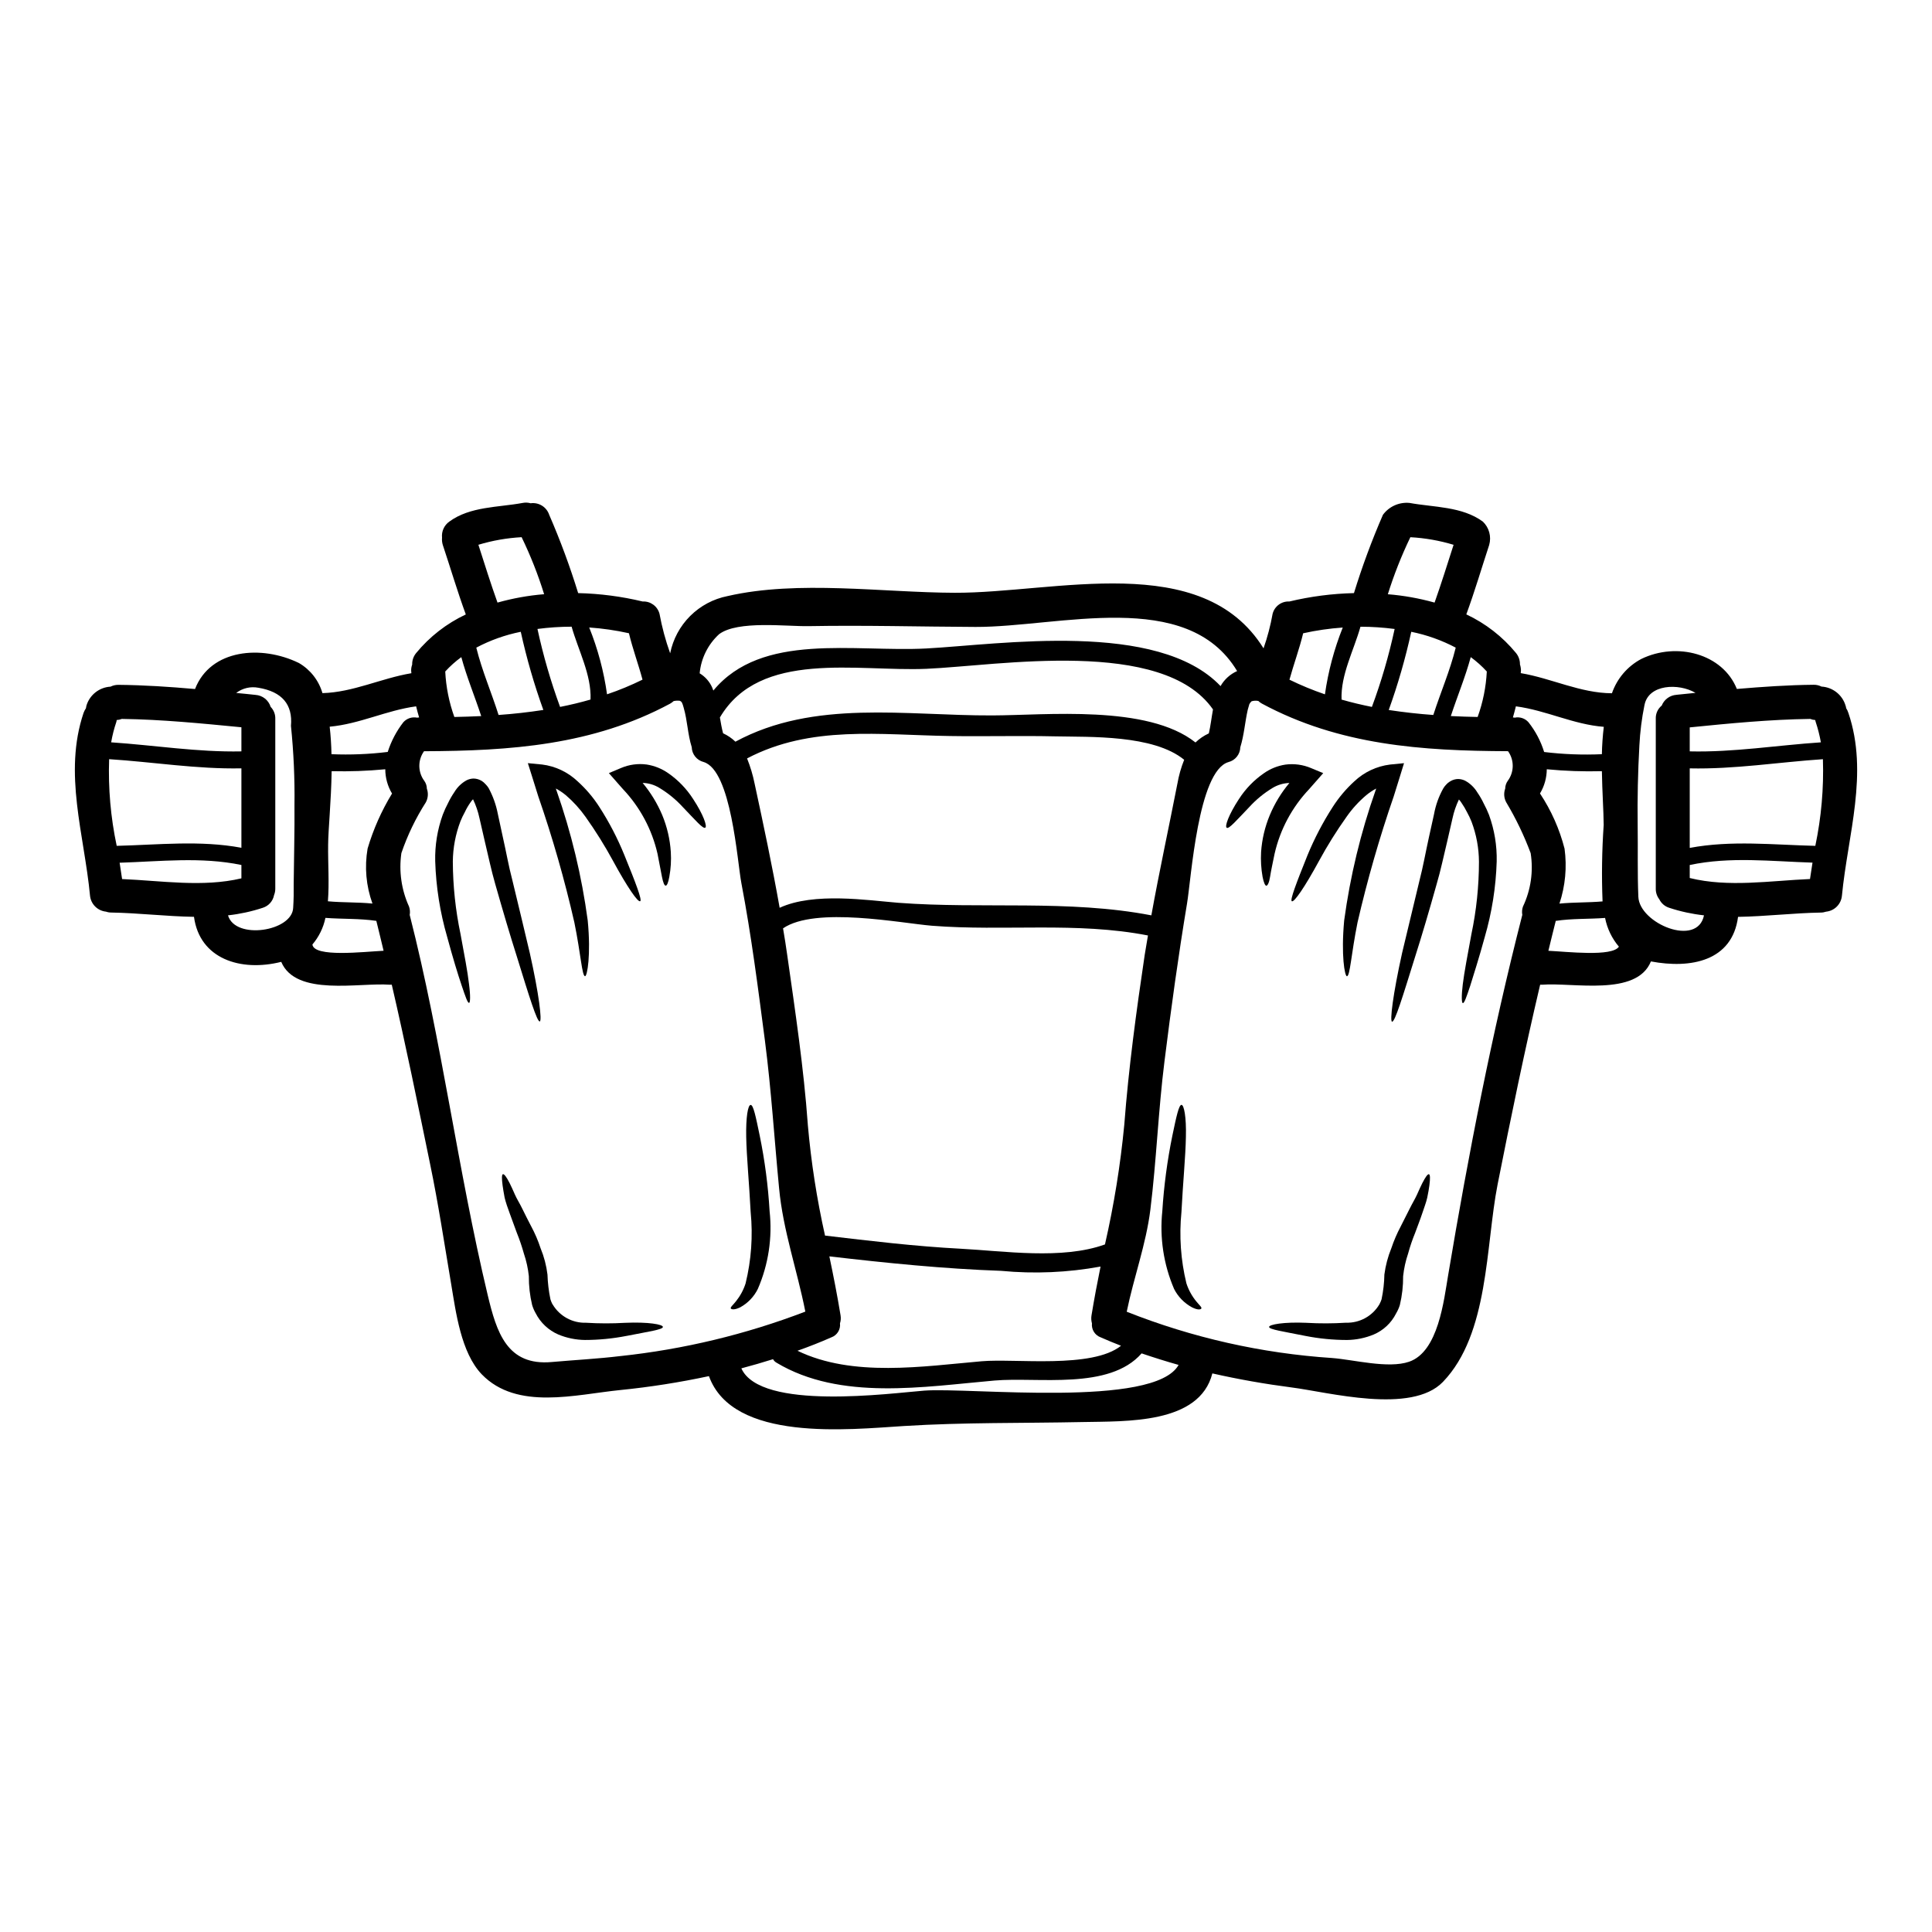 <?xml version="1.0" encoding="UTF-8"?>
<!-- Uploaded to: ICON Repo, www.svgrepo.com, Generator: ICON Repo Mixer Tools -->
<svg fill="#000000" width="800px" height="800px" version="1.1" viewBox="144 144 512 512" xmlns="http://www.w3.org/2000/svg">
 <g>
  <path d="m475.39 330.11c-0.117 0.176-0.207 0.395-0.332 0.566v0.047c-0.027 0.148-0.332 1.18-0.395 1.379-0.746 3.297-0.961 6.691-1.969 9.926v-0.004c-0.043 1.871-1.332 3.481-3.148 3.938-8.066 2.363-9.863 30.945-10.973 37.484-2.305 13.855-4.227 27.797-5.969 41.773-1.648 13.07-2.129 26.266-3.746 39.359-1.141 9.176-4.41 17.961-6.266 27.043 17.395 6.894 35.754 11.031 54.422 12.266 5.668 0.422 14.844 2.883 20.391 0.992 7.793-2.641 9.234-16.344 10.371-22.969 5.367-32.023 11.574-63.961 19.645-95.445l0.004-0.004c-0.137-0.738-0.074-1.5 0.172-2.211 2.094-4.41 2.805-9.348 2.039-14.168-1.746-4.676-3.914-9.184-6.473-13.465-0.605-1.117-0.703-2.438-0.273-3.629 0.012-0.73 0.242-1.441 0.664-2.039 1.742-2.324 1.777-5.512 0.09-7.875-22.852-0.086-44.68-1.574-65.191-12.594h-0.004c-0.359-0.191-0.691-0.434-0.984-0.719-0.602-0.117-1.219-0.086-1.801 0.09-0.066 0.137-0.273 0.348-0.273 0.258zm158.45 2.816c5.43 16.012-0.148 32.273-1.707 48.414l-0.004 0.004c-0.191 2.246-1.957 4.035-4.199 4.258-0.453 0.156-0.93 0.238-1.41 0.238-7.195 0.117-14.602 1.02-21.918 1.137-1.531 11.758-12.562 13.797-23.09 11.809-3.809 9.383-20.691 5.512-28.848 6.176h-0.512c-4.137 17.543-7.766 35.234-11.273 52.926-3.207 16.312-2.25 39.613-14.484 52.324-8.363 8.695-30.438 2.699-40.148 1.469-6.926-0.898-13.973-2.129-20.961-3.715-3.422 13.492-22.91 12.648-34.426 12.891-15.836 0.332-31.488 0.062-47.293 1.051-14.562 0.902-45.34 4.328-51.695-13.227l0.008 0.004c-7.754 1.66-15.59 2.894-23.48 3.688-11.844 1.18-27.406 5.492-36.734-4.168-5.512-5.754-6.863-16.531-8.098-23.895-1.797-10.629-3.387-21.23-5.578-31.789-3.266-15.895-6.508-31.789-10.164-47.559h-0.512c-8.098-0.629-24.887 3.207-28.785-6.059-10.766 2.699-21.621-0.789-23.121-11.934-7.348-0.117-14.754-1.02-21.918-1.137h0.004c-0.48 0.004-0.957-0.078-1.41-0.238-2.246-0.227-4.019-2.012-4.231-4.262-1.527-16.137-7.106-32.387-1.707-48.414v0.004c0.16-0.434 0.371-0.848 0.629-1.234 0.027-0.219 0.066-0.441 0.121-0.656 0.852-2.867 3.406-4.891 6.391-5.062 0.641-0.316 1.352-0.484 2.07-0.48 6.805 0.062 13.582 0.512 20.328 1.109 4.109-10.629 17.633-11.727 27.527-6.894 3.031 1.758 5.266 4.617 6.238 7.981 8.125-0.211 15.562-3.938 23.57-5.277v-0.004c-0.035-0.219-0.055-0.438-0.059-0.66-0.012-0.551 0.078-1.098 0.27-1.617-0.035-1.113 0.34-2.199 1.051-3.059 3.57-4.344 8.066-7.84 13.16-10.234-2.219-6.059-4.047-12.266-6.086-18.383v0.004c-0.199-0.637-0.27-1.305-0.211-1.969-0.172-1.66 0.562-3.285 1.922-4.254 5.512-4.051 12.988-3.75 19.434-4.949h-0.004c0.707-0.141 1.438-0.109 2.129 0.086 2.164-0.301 4.231 0.988 4.918 3.059 2.941 6.769 5.504 13.695 7.676 20.75 5.758 0.133 11.488 0.879 17.094 2.223 2.074-0.105 3.938 1.258 4.465 3.269 0.656 3.559 1.598 7.059 2.82 10.461 0.754-3.75 2.602-7.195 5.312-9.895 2.715-2.699 6.164-4.535 9.918-5.273 18.684-4.289 41.113-0.934 60.152-0.871 26.66 0.086 65.551-11.484 81.867 14.719l0.004 0.004c1.043-2.981 1.848-6.039 2.402-9.145 0.512-2.008 2.367-3.375 4.434-3.269 5.613-1.344 11.355-2.086 17.125-2.223 2.172-7.055 4.734-13.98 7.68-20.75 1.629-2.215 4.305-3.41 7.043-3.148 6.445 1.18 13.914 0.898 19.434 4.949 1.672 1.594 2.316 3.984 1.676 6.207-2.008 6.117-3.836 12.324-6.059 18.383v-0.004c5.094 2.391 9.594 5.887 13.168 10.234 0.695 0.852 1.07 1.926 1.051 3.027 0.172 0.531 0.262 1.09 0.266 1.648 0 0.207-0.059 0.449-0.059 0.66 8.188 1.379 15.805 5.305 24.168 5.336v0.004c1.348-3.906 4.121-7.152 7.769-9.09 9.414-4.586 21.59-1.41 25.336 7.945 6.777-0.57 13.555-1.047 20.359-1.109 0.723-0.012 1.43 0.156 2.07 0.48 2.988 0.168 5.547 2.199 6.387 5.07 0.078 0.211 0.129 0.434 0.152 0.656 0.254 0.391 0.449 0.809 0.582 1.254zm-8.758 35.23-0.004 0.004c1.586-7.547 2.262-15.258 2.012-22.965-11.785 0.789-23.449 2.695-35.293 2.43v21.078c11.004-2.07 22.129-0.812 33.281-0.543zm1.473-27.434-0.004 0.004c-0.328-1.84-0.789-3.656-1.383-5.43-0.059-0.152-0.059-0.305-0.117-0.48-0.453-0.023-0.898-0.125-1.32-0.297-10.703 0.148-21.316 1.18-31.934 2.246v6.356c11.633 0.273 23.148-1.617 34.754-2.394zm-2.883 36.211c0.211-1.441 0.422-2.883 0.66-4.328-10.887-0.332-21.801-1.648-32.535 0.629v3.449c10.254 2.543 21.348 0.715 31.875 0.266zm-35.383-48.805c1.68-0.18 3.363-0.332 5.039-0.512-4.496-2.637-12.473-2.305-13.523 3.238l-0.004 0.004c-0.719 3.527-1.168 7.109-1.348 10.707-0.391 7.019-0.543 14.035-0.453 21.051 0.09 6.324-0.086 12.715 0.18 19.043 0.273 7.047 15.652 13.492 17.395 4.918v-0.004c-3.141-0.344-6.238-1.016-9.238-2.008-1.141-0.363-2.082-1.18-2.609-2.254-0.629-0.812-0.957-1.816-0.93-2.844v-44.98c-0.055-1.352 0.527-2.652 1.578-3.508 0.648-1.621 2.168-2.727 3.91-2.848zm-15.262 66.75c-1.852-2.184-3.113-4.809-3.664-7.617-4.328 0.332-8.754 0.121-13.102 0.789v0.121c-0.66 2.578-1.289 5.215-1.922 7.797 4.981 0.23 16.875 1.641 18.688-1.09zm-4.328-11.992-0.004-0.004c-0.27-6.754-0.168-13.523 0.301-20.27-0.031-3.777-0.395-8.844-0.48-14.246v0.004c-4.875 0.129-9.75-0.039-14.602-0.508-0.016 2.262-0.637 4.477-1.801 6.414 2.973 4.477 5.172 9.418 6.508 14.621 0.668 4.894 0.207 9.879-1.352 14.566 3.789-0.371 7.648-0.25 11.438-0.582zm-0.18-39.016h-0.004c0.047-2.426 0.215-4.848 0.508-7.254-8.098-0.629-15.262-4.375-23.297-5.43-0.238 0.988-0.512 1.969-0.789 2.938 0.164 0.004 0.324 0.023 0.48 0.062 1.352-0.281 2.75 0.188 3.656 1.23 1.855 2.344 3.262 5.012 4.141 7.871 5.078 0.617 10.199 0.809 15.312 0.582zm-32.926-9.863h-0.004c1.402-3.875 2.223-7.941 2.43-12.055-1.289-1.41-2.715-2.684-4.258-3.809-1.441 5.305-3.566 10.402-5.277 15.621 2.352 0.125 4.715 0.184 7.117 0.242zm-11.414-30.309c1.797-5.07 3.391-10.199 5.039-15.324l-0.004 0.004c-3.723-1.129-7.57-1.805-11.453-2.012-2.352 4.887-4.348 9.938-5.969 15.113 4.188 0.336 8.336 1.078 12.383 2.211zm-0.336 29.777c1.922-5.969 4.441-11.758 5.938-17.844h0.004c-3.707-1.957-7.676-3.371-11.785-4.199-1.539 7.031-3.531 13.953-5.969 20.723 3.898 0.59 7.859 1.039 11.812 1.32zm-16.281-2.129h0.004c2.5-6.734 4.512-13.641 6.027-20.66-3.004-0.395-6.027-0.598-9.055-0.602-1.766 6.269-5.277 12.777-5.008 19.312 2.664 0.77 5.336 1.402 8.035 1.941zm-12.445-3.328 0.004-0.004c0.859-6.07 2.445-12.016 4.723-17.711-3.531 0.246-7.043 0.754-10.496 1.523-0.992 4.141-2.492 8.16-3.629 12.297 3.047 1.488 6.188 2.785 9.402 3.883zm-27.648-2.215 0.004-0.004c1-1.754 2.535-3.141 4.379-3.961-13.285-22.129-47.195-11.637-69.328-11.695-14.719-0.062-29.477-0.48-44.172-0.211-5.902 0.121-18.828-1.574-23.777 2.129-2.949 2.699-4.789 6.398-5.156 10.375 1.473 0.887 2.637 2.207 3.324 3.781 0.09 0.238 0.18 0.512 0.301 0.789 12.867-15.562 37.332-10.137 56.465-11.156 19.52-1.047 61.352-7.527 77.965 9.984zm-3.117 12.562c0.477-2.07 0.715-4.231 1.105-6.356-13.344-19.164-57.031-11.574-75.965-10.766-18.289 0.789-44.082-5.117-54.711 12.891 0.238 1.414 0.48 2.82 0.844 4.199l0.004-0.004c1.203 0.555 2.309 1.305 3.266 2.223 20.859-11.277 45.188-6.867 68.07-6.957 14.168-0.027 41.141-2.938 53.855 7.168v-0.004c1.035-0.996 2.231-1.809 3.535-2.406zm-8.336 13.344 0.004-0.004c0.375-2.176 0.977-4.309 1.801-6.356-8.188-6.691-25.008-6-34.215-6.207-9.297-0.211-18.562 0.059-27.855-0.09-18.5-0.273-36.883-2.941-53.766 5.934h-0.004c0.875 2.176 1.547 4.422 2.008 6.719 2.363 10.945 4.68 21.859 6.629 32.867 9.086-4.199 23.387-1.969 31.457-1.324 22.246 1.68 45.098-0.898 67.047 3.328 2.102-11.668 4.621-23.215 6.898-34.879zm0.328 154.01c-3.297-0.93-6.598-1.969-9.805-3.059-8.578 9.805-27.438 6.207-38.965 7.195-18.652 1.621-40.84 5.43-57.785-4.723v-0.004c-0.391-0.215-0.715-0.535-0.926-0.93-2.754 0.871-5.578 1.676-8.395 2.43 5.066 11.332 39.789 6.566 48.457 5.902 11.977-0.914 61.059 4.695 67.422-6.824zm-8.992-108.62c0.27-1.738 0.598-3.449 0.871-5.188-18.895-3.688-38.145-1.078-57.215-2.578-8.156-0.66-30.918-5.188-39.492 0.688 0.395 2.363 0.789 4.723 1.109 7.086 2.129 14.934 4.379 29.914 5.461 44.98h-0.004c0.867 9.875 2.391 19.684 4.559 29.355 11.934 1.41 23.898 2.852 35.926 3.481 11.453 0.598 26.895 2.969 38.262-1.137v-0.004c2.383-10.441 4.094-21.031 5.117-31.695 1.148-15.062 3.188-30.055 5.406-44.988zm-6.266 103.54c-1.832-0.719-3.629-1.441-5.367-2.219-1.547-0.547-2.516-2.086-2.34-3.719-0.191-0.684-0.234-1.398-0.121-2.098 0.719-4.375 1.531-8.695 2.402-12.953-8.684 1.594-17.543 1.977-26.328 1.137-15.238-0.539-30.379-2.074-45.543-3.836 1.082 5.156 2.102 10.344 2.973 15.652h-0.004c0.121 0.699 0.066 1.422-0.152 2.098 0.195 1.625-0.762 3.172-2.305 3.719-2.91 1.285-5.902 2.461-8.965 3.543 14.633 7.086 33.254 4.137 48.805 2.785 8.906-0.781 29.266 2.035 36.945-4.109zm-83.664-9.055c-2.156-10.945-5.902-21.473-6.953-32.668-1.258-13.043-2.07-26.086-3.75-39.102-1.824-13.918-3.598-27.906-6.238-41.73-1.109-5.785-2.641-29.957-10.016-32.145-1.812-0.461-3.098-2.066-3.148-3.938-1.078-3.418-1.137-7.019-2.129-10.434-0.359-1.289-0.48-1.617-1.047-1.859v0.004c-0.543-0.07-1.09-0.039-1.621 0.086-0.293 0.266-0.613 0.5-0.957 0.691-20.512 11.02-42.371 12.504-65.191 12.594-1.691 2.363-1.656 5.551 0.09 7.875 0.422 0.598 0.652 1.309 0.66 2.039 0.43 1.191 0.332 2.512-0.27 3.629-2.691 4.207-4.867 8.727-6.481 13.453-0.695 4.82 0.012 9.738 2.027 14.168 0.25 0.711 0.312 1.477 0.18 2.219 8.484 33.254 12.715 67.406 20.66 100.7 2.363 9.895 5.117 18.863 17.004 17.781 6.027-0.539 12.145-0.844 18.141-1.574v0.004c16.789-1.789 33.273-5.75 49.039-11.789zm-43.148-167.47c-1.109-4.137-2.609-8.156-3.598-12.297-3.465-0.773-6.984-1.281-10.527-1.527 2.289 5.691 3.875 11.637 4.723 17.711 3.219-1.086 6.356-2.387 9.402-3.887zm-13.777 5.277c0.27-6.539-3.238-13.043-5.012-19.312-3.027 0.004-6.051 0.207-9.051 0.602 1.516 7.016 3.519 13.922 5.992 20.66 2.719-0.539 5.387-1.172 8.055-1.949zm-12.297-27.918c-1.605-5.18-3.602-10.234-5.965-15.113-3.887 0.211-7.731 0.887-11.457 2.012 1.648 5.117 3.238 10.234 5.066 15.324v-0.004c4.035-1.133 8.164-1.879 12.34-2.219zm-0.207 30.676c-2.441-6.766-4.441-13.688-5.984-20.715-4.109 0.82-8.082 2.234-11.785 4.199 1.5 6.086 4.019 11.875 5.902 17.844 3.996-0.281 7.949-0.73 11.852-1.328zm-23.57 1.859c2.363-0.059 4.723-0.117 7.106-0.238-1.707-5.219-3.836-10.316-5.273-15.621v-0.004c-1.547 1.121-2.973 2.398-4.262 3.809 0.203 4.113 1.016 8.18 2.414 12.055zm-9.867 0.18c0.168-0.035 0.34-0.055 0.512-0.062-0.301-0.957-0.539-1.949-0.789-2.938-7.871 1.051-14.957 4.676-22.91 5.394 0.273 2.363 0.422 4.828 0.48 7.285v0.004c4.977 0.207 9.961 0.008 14.906-0.598 0.906-2.848 2.305-5.512 4.137-7.871 0.914-1.023 2.305-1.484 3.648-1.215zm-6.656 20.121c-1.172-1.945-1.793-4.176-1.797-6.445-4.723 0.453-9.469 0.621-14.215 0.508-0.121 7.945-0.902 15.473-0.93 19.523-0.062 4.887 0.328 10.137-0.062 14.957 3.938 0.363 7.871 0.211 11.809 0.602-1.688-4.66-2.133-9.68-1.289-14.566 1.512-5.117 3.688-10.02 6.469-14.578zm-2.246 41.652c-0.629-2.582-1.23-5.188-1.891-7.797 0.004-0.043-0.004-0.086-0.031-0.125-4.438-0.656-8.992-0.449-13.492-0.789v0.004c-0.535 2.602-1.723 5.023-3.449 7.047 0.418 3.484 13.539 1.926 18.848 1.66zm-23.824-17.613c0.059-6.988 0.27-13.973 0.207-20.992 0.098-7.008-0.215-14.016-0.93-20.992 0.508-5.668-2.363-9.055-8.637-10.105l0.004 0.004c-2.07-0.402-4.207 0.102-5.883 1.379 1.711 0.148 3.422 0.332 5.117 0.512 1.867 0.125 3.465 1.387 4.019 3.176 0.828 0.848 1.27 1.996 1.227 3.18v44.961c0.008 0.594-0.102 1.184-0.324 1.734-0.293 1.586-1.438 2.879-2.973 3.363-3 0.992-6.094 1.664-9.234 2.008 1.922 6.598 17.031 4.258 17.27-2.008 0.137-2.07 0.164-4.141 0.137-6.219zm-13.855-1.574v-3.543c-10.676-2.219-21.504-0.93-32.273-0.598 0.238 1.438 0.449 2.879 0.656 4.328 10.418 0.438 21.422 2.234 31.617-0.188zm0-8.098v-21.055c-11.758 0.238-23.359-1.68-35.055-2.43v0.004c-0.266 7.707 0.406 15.418 2.008 22.965 11.066-0.27 22.102-1.527 33.047 0.512zm0-25.547v-6.394c-10.555-1.02-21.082-2.066-31.695-2.215-0.434 0.176-0.887 0.277-1.352 0.297-0.012 0.164-0.039 0.324-0.086 0.48-0.605 1.77-1.066 3.586-1.383 5.43 11.516 0.777 22.941 2.637 34.516 2.398z"/>
  <path d="m538.6 359.95c1.441 3.957 2.133 8.145 2.039 12.355-0.207 6.797-1.277 13.543-3.18 20.074-1.5 5.512-2.91 9.867-3.836 12.867-0.988 2.969-1.574 4.676-1.969 4.586-0.301-0.059-0.395-1.828 0-5.008 0.395-3.18 1.258-7.707 2.277-13.227 1.332-6.32 2.004-12.758 2.008-19.219-0.02-3.629-0.688-7.231-1.969-10.625-0.34-0.855-0.734-1.688-1.18-2.488-0.43-0.863-0.918-1.695-1.469-2.488-0.199-0.324-0.43-0.625-0.691-0.902-0.766 1.594-1.34 3.277-1.707 5.008-0.48 2.043-0.934 4.051-1.383 6.031-0.961 3.957-1.738 7.766-2.816 11.395-2.039 7.285-3.961 13.777-5.668 19.129-3.356 10.766-5.394 17.453-6.148 17.32-0.629-0.117 0.211-7.137 2.668-18.23 1.324-5.488 2.883-11.992 4.621-19.25 0.93-3.566 1.617-7.477 2.488-11.414 0.449-2.012 0.898-4.055 1.352-6.121v-0.004c0.434-2.375 1.254-4.664 2.426-6.773 0.211-0.363 0.461-0.695 0.75-0.992l0.512-0.508c0.25-0.191 0.512-0.359 0.785-0.512 0.602-0.336 1.281-0.512 1.969-0.508 0.625 0.02 1.238 0.172 1.801 0.449 1.336 0.73 2.453 1.809 3.238 3.117 0.637 0.922 1.199 1.895 1.676 2.906 0.527 0.98 1 1.996 1.406 3.031z"/>
  <path d="m522.68 455.18c0.332 0.09 0.363 1.141 0.121 2.969-0.121 0.902-0.301 1.969-0.57 3.238-0.273 1.27-0.84 2.699-1.352 4.258-0.512 1.559-1.18 3.207-1.828 5.008h0.004c-0.746 1.809-1.379 3.664-1.891 5.551-0.66 1.945-1.102 3.953-1.32 5.996 0.02 2.574-0.273 5.141-0.871 7.648-0.234 0.754-0.555 1.477-0.957 2.16l-0.062 0.117c-1.258 2.492-3.363 4.457-5.934 5.547-2.238 0.922-4.629 1.41-7.047 1.438-3.699-0.004-7.391-0.363-11.02-1.078-6-1.199-9.57-1.707-9.629-2.363-0.059-0.652 3.867-1.379 9.953-1.109v0.004c3.469 0.199 6.941 0.188 10.41-0.031 3.606 0.117 6.992-1.73 8.844-4.828l0.121-0.238c0.191-0.367 0.355-0.75 0.48-1.141 0.453-2.16 0.707-4.359 0.746-6.566 0.312-2.398 0.934-4.742 1.848-6.981 0.66-1.973 1.484-3.887 2.461-5.727 0.84-1.68 1.648-3.238 2.363-4.68 0.711-1.441 1.438-2.606 1.969-3.777s0.961-2.188 1.383-2.996c0.848-1.664 1.449-2.5 1.777-2.418z"/>
  <path d="m516.08 346.25-1.109 3.602c-0.539 1.707-1.078 3.418-1.617 5.188-3.789 10.965-6.992 22.125-9.598 33.43-1.707 8.516-1.969 14.246-2.816 14.246-0.57-0.059-1.574-5.488-0.719-14.785 1.59-11.727 4.371-23.262 8.305-34.422 0.062-0.207 0.121-0.359 0.18-0.539-0.938 0.492-1.824 1.086-2.637 1.766-1.984 1.672-3.738 3.598-5.219 5.727-2.66 3.738-5.094 7.637-7.285 11.668-3.777 6.953-6.629 11.094-7.227 10.707-0.512-0.332 1.18-4.769 4.168-12.203 1.832-4.441 4.059-8.707 6.656-12.746 1.609-2.519 3.547-4.82 5.758-6.836 2.598-2.445 5.906-4 9.445-4.438z"/>
  <path d="m494.67 348.89-2.402 2.727c-0.418 0.48-0.871 0.988-1.32 1.5h0.004c-4.543 4.789-7.715 10.715-9.176 17.152-0.512 2.488-0.961 4.586-1.199 6.117s-0.66 2.34-0.988 2.34-0.691-0.84-0.992-2.34c-0.387-2.176-0.52-4.391-0.395-6.598 0.23-3.363 1.012-6.664 2.309-9.777 1.289-3.082 3.039-5.953 5.191-8.512-1.559 0.043-3.074 0.488-4.41 1.285-2.316 1.395-4.418 3.117-6.238 5.117-3.356 3.481-5.363 5.875-5.969 5.461-0.539-0.332 0.422-3.297 3.269-7.648h0.004c1.723-2.668 3.953-4.973 6.562-6.777 1.703-1.207 3.664-1.996 5.727-2.309 2.312-0.305 4.664 0.016 6.812 0.93z"/>
  <path d="m461.01 488.86c0.789 0.988 1.574 1.617 1.352 1.918s-0.988 0.422-2.488-0.332c-2.031-1.105-3.68-2.797-4.727-4.859-2.785-6.496-3.859-13.598-3.121-20.629 0.426-6.731 1.316-13.422 2.668-20.027 1.051-5.039 1.711-8.098 2.402-8.129 0.688-0.031 1.32 3.297 1.18 8.484-0.09 5.188-0.789 12.234-1.18 19.914-0.633 6.336-0.188 12.734 1.32 18.918 0.566 1.727 1.445 3.332 2.594 4.742z"/>
  <path d="m347.95 464.96c0.77 7.031-0.305 14.141-3.121 20.629-1.02 2.059-2.644 3.754-4.656 4.859-1.531 0.75-2.309 0.57-2.488 0.332-0.238-0.301 0.566-0.93 1.348-1.918 1.129-1.406 1.996-3.008 2.551-4.727 1.516-6.184 1.973-12.582 1.348-18.918-0.395-7.68-1.078-14.727-1.18-19.914s0.449-8.484 1.18-8.484c0.73 0 1.352 3.09 2.398 8.129 1.352 6.598 2.227 13.289 2.621 20.012z"/>
  <path d="m327.65 355.69c2.852 4.328 3.777 7.316 3.266 7.648-0.598 0.418-2.606-1.969-5.969-5.461-1.828-2-3.938-3.723-6.266-5.113-1.32-0.801-2.828-1.246-4.375-1.285 2.137 2.566 3.887 5.434 5.188 8.512 1.289 3.113 2.059 6.414 2.277 9.777 0.141 2.207 0.008 4.422-0.395 6.598-0.273 1.5-0.602 2.34-0.961 2.34-0.359 0-0.688-0.84-0.988-2.34s-0.691-3.629-1.18-6.117c-1.465-6.43-4.633-12.352-9.168-17.137l-1.324-1.5-2.398-2.727 3.207-1.352h0.004c2.144-0.918 4.496-1.238 6.809-0.93 2.059 0.32 4.019 1.109 5.727 2.309 2.606 1.809 4.828 4.109 6.547 6.777z"/>
  <path d="m309.69 494.56c6.117-0.27 10.043 0.422 9.984 1.109s-3.629 1.18-9.629 2.363v-0.004c-3.629 0.711-7.32 1.074-11.02 1.078-2.418-0.027-4.809-0.516-7.043-1.438-2.613-1.125-4.746-3.129-6.031-5.664-0.391-0.684-0.703-1.41-0.93-2.16-0.598-2.508-0.891-5.074-0.871-7.648-0.215-2.043-0.656-4.051-1.316-5.996-0.527-1.883-1.156-3.734-1.891-5.551-0.656-1.797-1.258-3.481-1.832-5.008-0.57-1.527-1.078-3-1.379-4.258-0.238-1.258-0.418-2.34-0.539-3.238-0.238-1.828-0.238-2.879 0.09-2.969 0.332-0.09 0.961 0.75 1.797 2.402 0.395 0.789 0.871 1.828 1.379 2.996 0.508 1.168 1.289 2.363 1.969 3.777 0.676 1.418 1.5 3 2.363 4.68h0.004c0.988 1.84 1.812 3.766 2.461 5.75 0.922 2.238 1.539 4.586 1.832 6.988 0.07 2.207 0.332 4.402 0.785 6.566 0.117 0.391 0.27 0.773 0.449 1.141l0.148 0.238h0.004c1.852 3.098 5.238 4.945 8.848 4.828 3.453 0.215 6.914 0.219 10.367 0.016z"/>
  <path d="m309.47 370.62c3.031 7.434 4.723 11.875 4.199 12.203-0.598 0.395-3.449-3.75-7.227-10.707h0.004c-2.195-4.031-4.629-7.93-7.289-11.668-1.496-2.113-3.246-4.035-5.215-5.719-0.816-0.672-1.703-1.266-2.637-1.766 0.059 0.18 0.117 0.332 0.176 0.539h0.004c3.918 11.16 6.688 22.695 8.266 34.422 0.898 9.297-0.148 14.727-0.688 14.785-0.844 0-1.109-5.727-2.852-14.246-2.578-11.309-5.769-22.469-9.566-33.43-0.539-1.77-1.082-3.481-1.621-5.188l-1.137-3.602 3.746 0.363v-0.004c3.531 0.438 6.828 1.992 9.414 4.438 2.234 2.008 4.184 4.309 5.805 6.836 2.598 4.031 4.812 8.297 6.617 12.742z"/>
  <path d="m284.38 396.46c2.488 11.094 3.297 18.105 2.668 18.23-0.719 0.148-2.789-6.539-6.117-17.32-1.711-5.363-3.629-11.844-5.699-19.129-1.051-3.629-1.832-7.438-2.785-11.395-0.453-1.969-0.934-3.988-1.383-6.031v0.004c-0.367-1.73-0.941-3.414-1.707-5.008-0.273 0.273-0.512 0.578-0.723 0.902-0.551 0.785-1.031 1.617-1.438 2.488-0.449 0.801-0.844 1.633-1.184 2.484-1.293 3.398-1.973 6.996-2.008 10.629 0.027 6.461 0.711 12.898 2.039 19.219 1.02 5.512 1.891 10.047 2.246 13.227 0.422 3.18 0.332 4.949 0.031 5.008-0.395 0.09-0.961-1.617-1.969-4.586-1.008-2.969-2.344-7.348-3.84-12.867-1.898-6.531-2.965-13.277-3.176-20.074-0.102-4.207 0.578-8.398 2.008-12.355 0.41-1.059 0.879-2.09 1.41-3.09 0.48-1.012 1.043-1.984 1.68-2.91 0.781-1.309 1.902-2.387 3.238-3.117 0.562-0.277 1.176-0.43 1.801-0.449 0.688 0.008 1.363 0.18 1.969 0.508 0.266 0.148 0.516 0.32 0.746 0.512l0.512 0.508c0.301 0.301 0.562 0.633 0.789 0.992 1.145 2.125 1.965 4.406 2.426 6.773 0.449 2.07 0.898 4.109 1.32 6.121 0.902 3.957 1.574 7.871 2.519 11.414 1.77 7.336 3.344 13.84 4.625 19.312z"/>
 </g>
</svg>